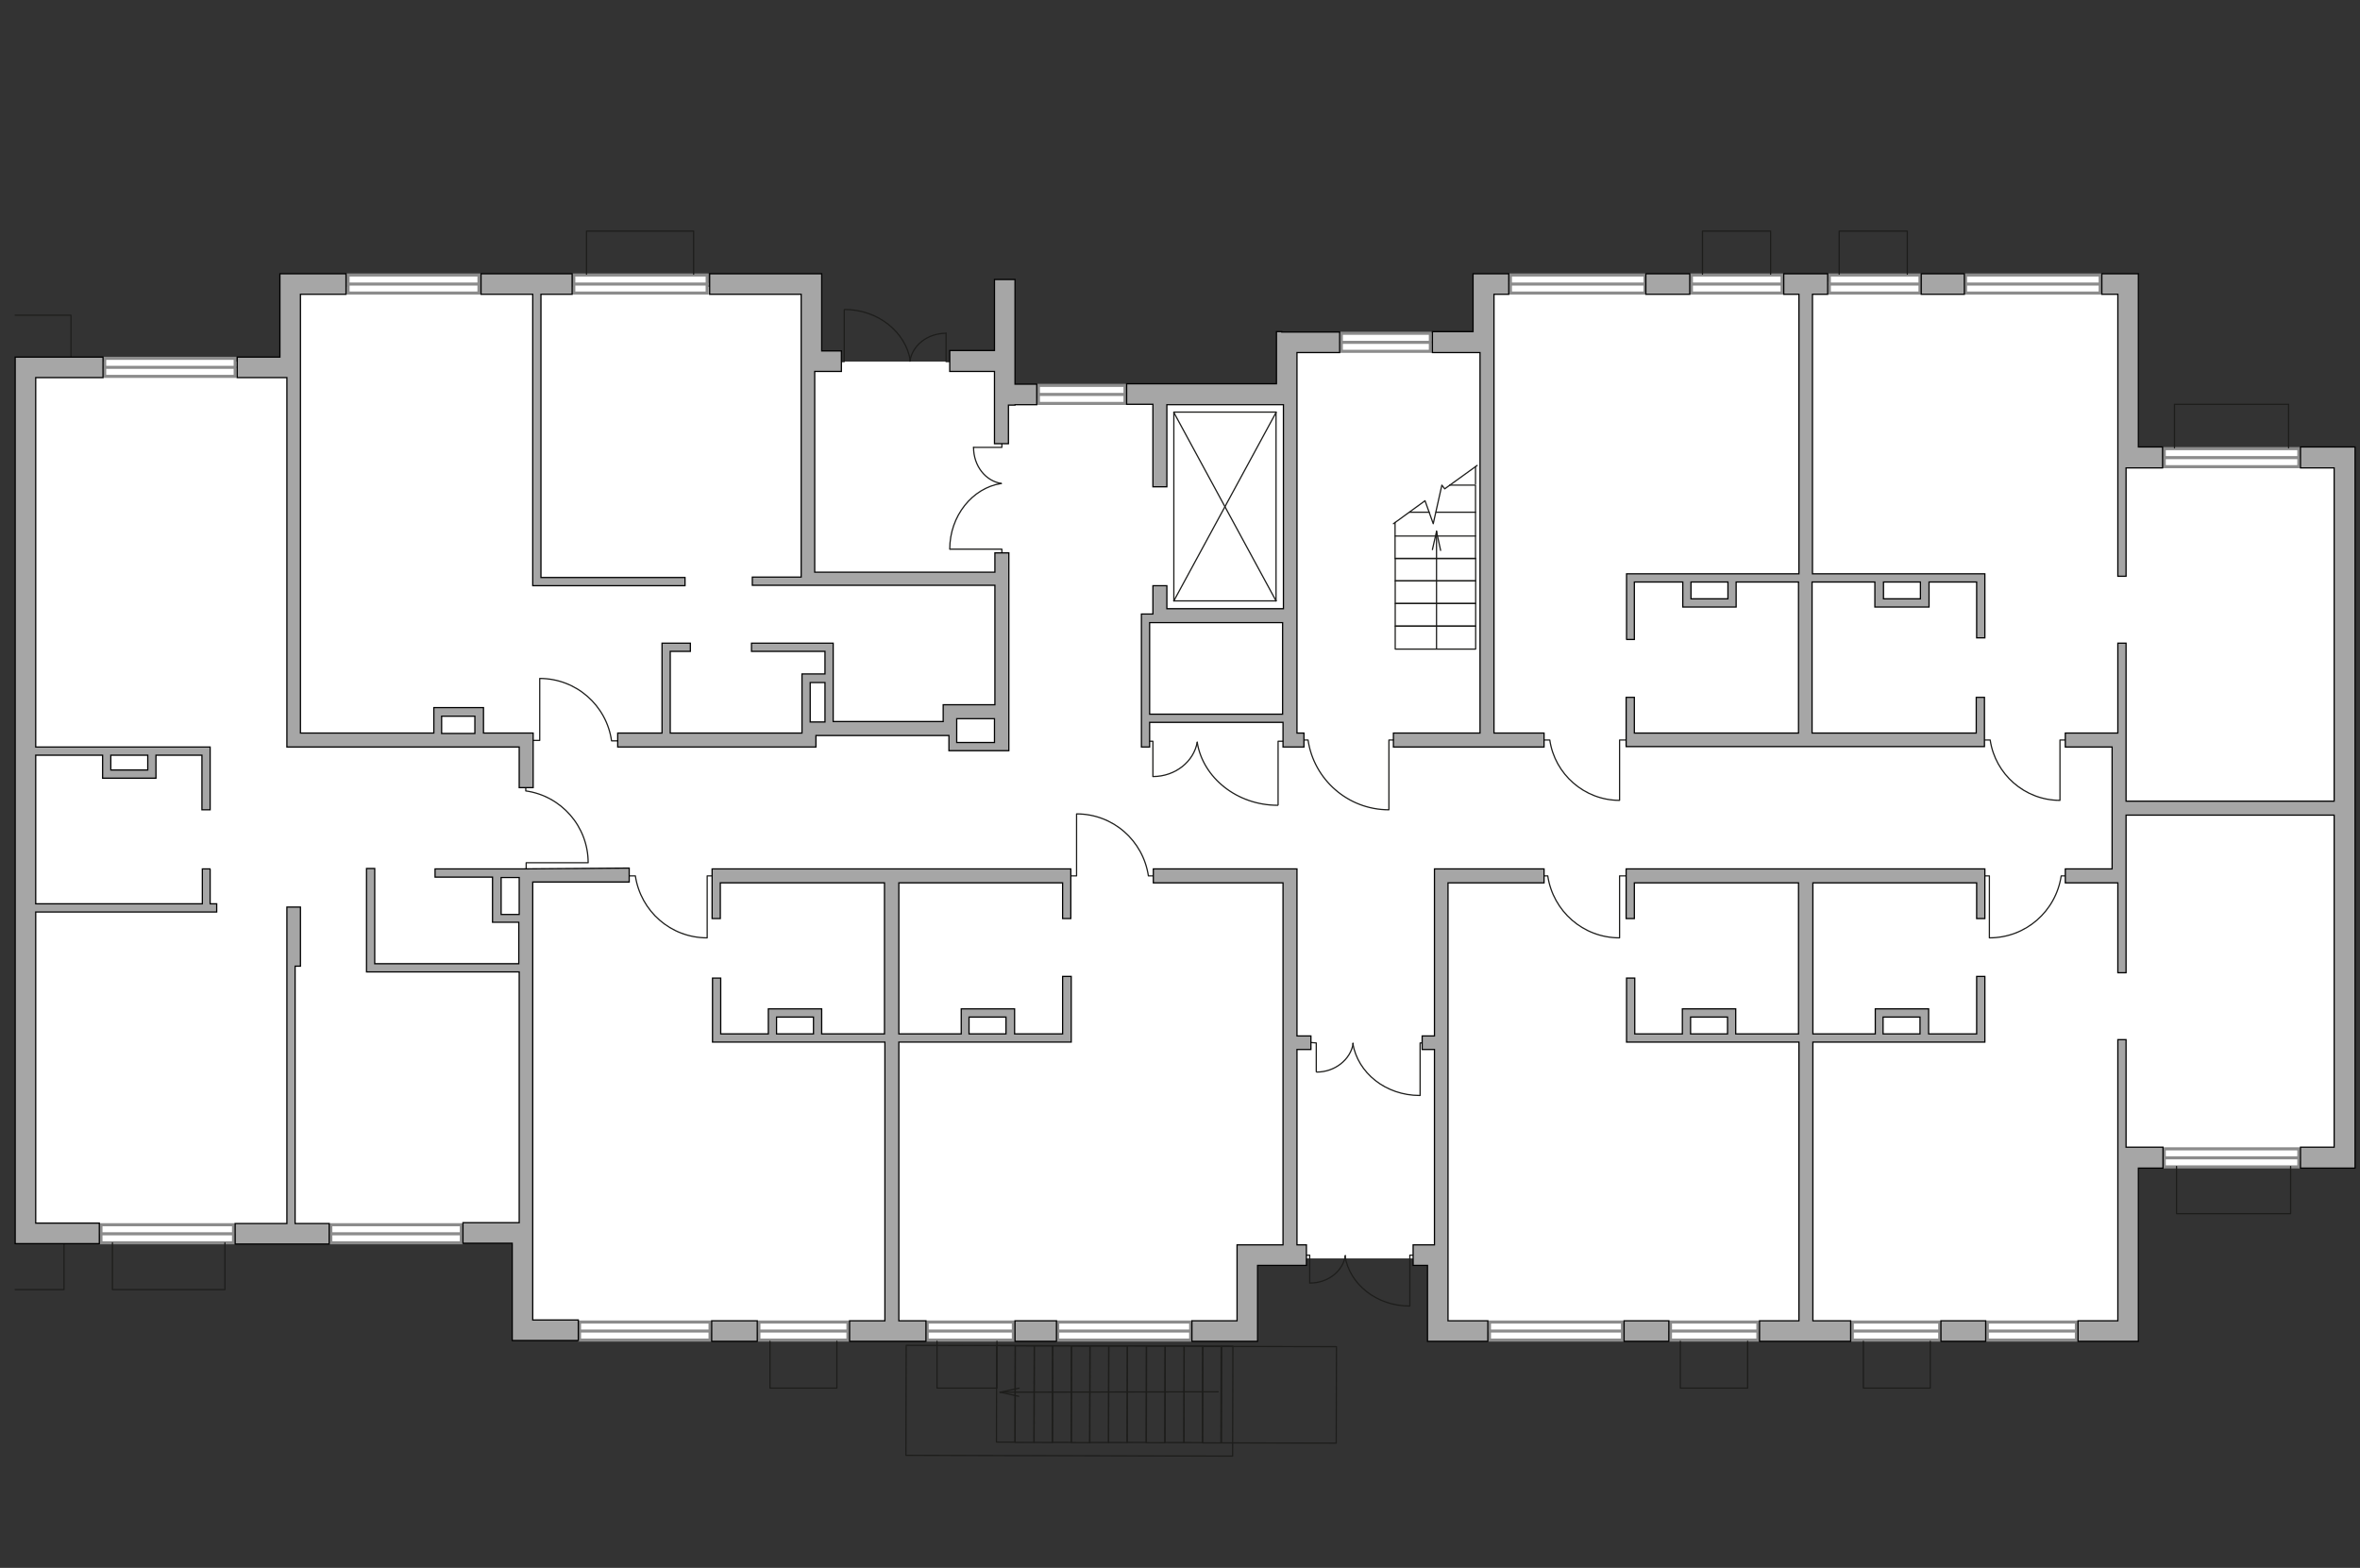 <?xml version="1.0" encoding="utf-8"?>
<!-- Generator: Adobe Illustrator 28.2.0, SVG Export Plug-In . SVG Version: 6.00 Build 0)  -->
<svg version="1.1" xmlns="http://www.w3.org/2000/svg" xmlns:xlink="http://www.w3.org/1999/xlink" x="0px" y="0px"
	 viewBox="0 0 575 382" style="enable-background:new 0 0 575 382;" xml:space="preserve">
<rect x="0" y="0" width="575" height="382" fill="#333333" stroke="none"/>
<style type="text/css">
	.st0{fill:#FFFFFF;}
	.st1{fill:#FFFFFF;stroke:#8C8C8C;stroke-width:0.75;stroke-linecap:round;stroke-miterlimit:10;}
	.st2{fill:none;stroke:#1D1D1B;stroke-width:0.3;stroke-linecap:round;stroke-linejoin:round;stroke-miterlimit:10;}
	.st3{fill:#A6A6A6;stroke:#000000;stroke-width:0.3;stroke-miterlimit:22.926;}
</style>
<g id="bg">
	<polygon class="st0" points="518.2,111.5 518.2,68.6 439.9,68.6 438.7,68.6 362.7,68.6 362.7,81.1 313.7,81.1 313.7,97 246.3,97 
		246.3,88.1 196.3,88.1 196.3,69.9 71.6,69.9 71.6,180.6 85.9,180.6 85.9,180.9 70.9,180.9 70.9,88.1 7.4,88.1 7.4,180.9 5.2,180.9 
		5.2,300.6 128.1,300.6 128.1,324.6 217.2,324.6 217.4,324.6 303.9,324.6 303.9,305.8 305.2,305.8 305.2,306.6 351.2,306.6 
		351.2,324.3 439.6,324.3 439.6,324.6 518,324.6 518,282.9 571.2,282.9 571.2,197.3 571.2,143.8 571.2,111.5 	"/>
</g>
<g id="windows">
	<g>
		<rect x="478.9" y="67" class="st1" width="32.8" height="4.4"/>
		<line class="st1" x1="478.9" y1="69.2" x2="511.7" y2="69.2"/>
	</g>
	<g>
		<rect x="527.3" y="109.3" class="st1" width="32.8" height="4.4"/>
		<line class="st1" x1="527.3" y1="111.5" x2="560.1" y2="111.5"/>
	</g>
	<g>
		<rect x="527.3" y="279.9" class="st1" width="32.8" height="4.4"/>
		<line class="st1" x1="527.3" y1="282.1" x2="560.1" y2="282.1"/>
	</g>
	<g>
		<rect x="484.2" y="322.1" class="st1" width="21.7" height="4.4"/>
		<line class="st1" x1="484.2" y1="324.3" x2="505.9" y2="324.3"/>
	</g>
	<g>
		<rect x="451.3" y="322.1" class="st1" width="21.3" height="4.4"/>
		<line class="st1" x1="451.3" y1="324.3" x2="472.6" y2="324.3"/>
	</g>
	<g>
		<rect x="407" y="322.1" class="st1" width="21.3" height="4.4"/>
		<line class="st1" x1="407" y1="324.3" x2="428.3" y2="324.3"/>
	</g>
	<g>
		<rect x="362.9" y="322.1" class="st1" width="32.4" height="4.4"/>
		<line class="st1" x1="362.9" y1="324.3" x2="395.3" y2="324.3"/>
	</g>
	<g>
		<rect x="257.7" y="322.1" class="st1" width="32.4" height="4.4"/>
		<line class="st1" x1="257.7" y1="324.3" x2="290.1" y2="324.3"/>
	</g>
	<g>
		<rect x="225.9" y="322.1" class="st1" width="21" height="4.4"/>
		<line class="st1" x1="225.9" y1="324.3" x2="246.8" y2="324.3"/>
	</g>
	<g>
		<rect x="184.9" y="322.1" class="st1" width="21.7" height="4.4"/>
		<line class="st1" x1="184.9" y1="324.3" x2="206.5" y2="324.3"/>
	</g>
	<g>
		<rect x="141.2" y="322.1" class="st1" width="31.8" height="4.4"/>
		<line class="st1" x1="141.2" y1="324.3" x2="173" y2="324.3"/>
	</g>
	<g>
		<rect x="80.6" y="298.4" class="st1" width="31.8" height="4.4"/>
		<line class="st1" x1="80.6" y1="300.6" x2="112.4" y2="300.6"/>
	</g>
	<g>
		<rect x="24.6" y="298.4" class="st1" width="32.3" height="4.4"/>
		<line class="st1" x1="24.6" y1="300.6" x2="56.9" y2="300.6"/>
	</g>
	<g>
		<rect x="368" y="67" class="st1" width="32.8" height="4.4"/>
		<line class="st1" x1="368" y1="69.2" x2="400.7" y2="69.2"/>
	</g>
	<g>
		<rect x="326.8" y="81.2" class="st1" width="21.7" height="4.4"/>
		<line class="st1" x1="326.8" y1="83.4" x2="348.5" y2="83.4"/>
	</g>
	<g>
		<rect x="253" y="93.9" class="st1" width="21.1" height="4.4"/>
		<line class="st1" x1="253" y1="96.1" x2="274" y2="96.1"/>
	</g>
	<g>
		<rect x="139.8" y="67" class="st1" width="32.5" height="4.4"/>
		<line class="st1" x1="139.8" y1="69.2" x2="172.4" y2="69.2"/>
	</g>
	<g>
		<rect x="84.8" y="67" class="st1" width="31.9" height="4.4"/>
		<line class="st1" x1="84.8" y1="69.2" x2="116.7" y2="69.2"/>
	</g>
	<g>
		<rect x="25.5" y="87.3" class="st1" width="31.8" height="4.4"/>
		<line class="st1" x1="25.5" y1="89.5" x2="57.3" y2="89.5"/>
	</g>
	<g>
		<rect x="445.7" y="67" class="st1" width="22.1" height="4.4"/>
		<line class="st1" x1="445.7" y1="69.2" x2="467.7" y2="69.2"/>
	</g>
	<g>
		<rect x="412.1" y="67" class="st1" width="22.1" height="4.4"/>
		<line class="st1" x1="412.1" y1="69.2" x2="434.1" y2="69.2"/>
	</g>
</g>
<g id="plan">
	<polyline class="st2" points="448.1,66.8 448.1,56.3 464.7,56.3 464.7,66.8 	"/>
	<polyline class="st2" points="142.9,66.8 142.9,56.3 169,56.3 169,66.8 	"/>
	<polyline class="st2" points="3.7,76.8 17.3,76.8 17.3,87.3 	"/>
	<polyline class="st2" points="414.8,66.8 414.8,56.3 431.4,56.3 431.4,66.8 	"/>
	<polyline class="st2" points="529.8,109.1 529.8,98.5 557.6,98.5 557.6,109.1 	"/>
	<polyline class="st2" points="558.1,284.2 558.1,295.7 530.3,295.7 530.3,284.2 	"/>
	<polyline class="st2" points="470.3,326.8 470.3,338.2 454,338.2 454,326.8 	"/>
	<polyline class="st2" points="425.8,326.8 425.8,338.2 409.4,338.2 409.4,326.8 	"/>
	<polyline class="st2" points="242.9,326.8 242.9,338.2 228.3,338.2 228.3,326.8 	"/>
	<polyline class="st2" points="203.9,326.8 203.9,338.2 187.6,338.2 187.6,326.8 	"/>
	<polyline class="st2" points="54.8,302.8 54.8,314.2 27.4,314.2 27.4,302.8 	"/>
	<polyline class="st2" points="15.6,302.8 15.6,314.2 3.7,314.2 	"/>
	<g>
		<line class="st2" x1="286" y1="100.4" x2="310.9" y2="100.4"/>
		<line class="st2" x1="310.9" y1="100.4" x2="310.9" y2="146.4"/>
		<line class="st2" x1="310.9" y1="146.4" x2="286" y2="146.4"/>
		<line class="st2" x1="286" y1="146.4" x2="286" y2="100.5"/>
		<line class="st2" x1="286" y1="146.4" x2="310.9" y2="100.5"/>
		<line class="st2" x1="310.9" y1="146.4" x2="286" y2="100.5"/>
	</g>
	<path class="st2" d="M375.3,180.3h2.3c1.2,8.3,8.4,14.7,17,14.7v-14.7l2.6,0"/>
	<path class="st2" d="M316,180.3h2.7c1.4,9.6,9.7,17,19.7,17l0-17l3,0"/>
	<path class="st2" d="M482.6,180.3h2.3c1.2,8.3,8.4,14.7,17,14.7l0-14.7l2.6,0"/>
	<path class="st2" d="M504.6,213.4h-2.4c-1.3,8.6-8.6,15.1-17.5,15.1v-15.1l-2.6,0"/>
	<path class="st2" d="M374.7,213.4h2.4c1.3,8.6,8.6,15.1,17.5,15.1l0-15.1l2.6,0"/>
	<path class="st2" d="M128.1,190.3l0,2.4c8.6,1.2,15.2,8.6,15.2,17.5l-15.1,0l0,2.6"/>
	<path class="st2" d="M282.2,213.4h-2.4c-1.3-8.6-8.6-15.1-17.5-15.1v15.1l-2.6,0"/>
	<path class="st2" d="M152.4,213.4h2.4c1.3,8.6,8.6,15.1,17.5,15.1v-15.1l2.6,0"/>
	<path class="st2" d="M151.4,180.5l-2.4,0c-1.2-8.6-8.6-15.2-17.5-15.2l0,15.1l-2.6,0"/>
	<g>
		<g>
			<polyline class="st2" points="237.2,109 244.1,109 244.1,107.8 			"/>
			<path class="st2" d="M244.1,117.8"/>
			<path class="st2" d="M244,117.8c-3.9-0.6-6.8-4.3-6.8-8.8"/>
		</g>
		<g>
			<polyline class="st2" points="231.5,133.8 244.1,133.8 244.1,135.1 			"/>
			<path class="st2" d="M244.1,117.8"/>
			<path class="st2" d="M243.9,117.8c-7,1.1-12.5,7.9-12.5,16"/>
		</g>
	</g>
	<g>
		<g>
			<polyline class="st2" points="230.5,81.2 230.5,88.1 231.7,88.1 			"/>
			<path class="st2" d="M221.7,88.1"/>
			<path class="st2" d="M221.7,88c0.6-3.9,4.3-6.8,8.8-6.8"/>
		</g>
		<g>
			<polyline class="st2" points="205.7,75.5 205.7,88.1 204.4,88.1 			"/>
			<path class="st2" d="M221.8,88.1"/>
			<path class="st2" d="M221.8,87.9c-1.1-7-7.9-12.5-16-12.5"/>
		</g>
	</g>
	<g>
		<g>
			<polyline class="st2" points="280.9,189.1 280.9,180.6 279.4,180.6 			"/>
			<path class="st2" d="M291.7,180.6"/>
			<path class="st2" d="M291.7,180.8c-0.8,4.7-5.3,8.4-10.8,8.4"/>
		</g>
		<g>
			<polyline class="st2" points="311.4,196.1 311.4,180.6 313,180.6 			"/>
			<path class="st2" d="M291.7,180.6"/>
			<path class="st2" d="M291.7,180.9c1.4,8.6,9.7,15.3,19.6,15.3"/>
		</g>
	</g>
	<g>
		<g>
			<polyline class="st2" points="320.7,261.1 320.7,254.1 319.4,254 			"/>
			<path class="st2" d="M329.7,254.1"/>
			<path class="st2" d="M329.7,254.2c-0.6,3.9-4.4,7-8.9,7"/>
		</g>
		<g>
			<polyline class="st2" points="346,266.9 346,254.1 347.3,254.1 			"/>
			<path class="st2" d="M329.6,254.1"/>
			<path class="st2" d="M329.6,254.2c1.2,7.2,8,12.7,16.3,12.7"/>
		</g>
	</g>
	<g>
		<g>
			<polyline class="st2" points="319.1,312.6 319.1,305.8 317.9,305.8 			"/>
			<path class="st2" d="M327.8,305.8"/>
			<path class="st2" d="M327.8,305.9c-0.6,3.8-4.2,6.7-8.6,6.7"/>
		</g>
		<g>
			<polyline class="st2" points="343.5,318.2 343.5,305.8 344.8,305.8 			"/>
			<path class="st2" d="M327.7,305.8"/>
			<path class="st2" d="M327.7,306c1.1,6.9,7.7,12.2,15.7,12.2"/>
		</g>
	</g>
	<g>
		<polygon class="st3" points="516,106.6 516,114 516,140.4 518,140.4 518,114 521,114 526.9,114 526.9,108.9 521,108.9 521,71.7 
			521,66.8 521,66.7 512.1,66.7 512.1,71.7 516,71.7 		"/>
		<rect x="468.1" y="66.7" class="st3" width="10.5" height="5"/>
		<rect x="401" y="66.7" class="st3" width="10.7" height="5"/>
		<path class="st3" d="M312.3,80.8h-1.3v12.7h-36.5v5h6.4v20.1h3.4V98.6h28.4v49.7h-28.4v-5.6h-3.4v6.9h-2.8v0.1h0V174h0v2h0v6h2v-6
			h32.5v6h0.1h3.3h1.7v-3.4H316V97.5V85.9h10.4v-5H316H312.3z M280.1,174v-22.3h0.7h0.4h3h5.1h23.2V174H280.1z"/>
		<rect x="472.9" y="321.8" class="st3" width="10.9" height="5"/>
		<rect x="395.7" y="321.8" class="st3" width="10.9" height="5"/>
		<rect x="247.3" y="321.8" class="st3" width="10.1" height="5"/>
		<rect x="173.4" y="321.8" class="st3" width="11.1" height="5"/>
		<polygon class="st3" points="521,279.5 518,279.5 518,253.3 516,253.3 516,279.5 516,280.9 516,321.8 506.3,321.8 506.3,326.8 
			516,326.8 517.2,326.8 521,326.8 521,284.6 527,284.6 527,279.5 521,279.5 		"/>
		<polygon class="st3" points="573.4,108.9 573.4,108.9 560.5,108.9 560.5,114 568.7,114 568.7,195.2 518,195.2 518,179.3 
			518,156.7 516,156.7 516,178.6 503.2,178.6 503.2,182 514.6,182 514.6,211.7 503.2,211.7 503.2,215.1 514.6,215.1 516,215.1 
			516,237 518,237 518,215.1 518,209.5 518,198.6 568.7,198.6 568.7,279.5 560.5,279.5 560.5,284.6 573.8,284.6 573.8,284 
			573.8,279.5 573.8,108.9 		"/>
		<path class="st3" d="M441.6,253.9h42v-2h0v-14h-2v14h-11.7v-6.1h-0.3v0h-12.7v0h0v6.1h-15.2v-36.8h39.9v8.7h2v-8.7v-2.6v-0.8
			h-87.4v0.8v2.6v8.7h2v-8.7h40v36.8h-15.3v-6.1h-0.3v0h-12.7v0h0v6.1h-11.6v-13.6h-2v13.6v1.4v0.6h42v67.9h-9.6v5h22.2v-5h-9.2
			V253.9z M458.8,247.8h9v4.1h-9V247.8z M411.9,247.8h9v4.1h-9V247.8z"/>
		<polygon class="st3" points="316,215.1 316,215.1 316,211.7 281,211.7 281,215.1 312.6,215.1 312.6,303.3 302.2,303.3 
			302.2,303.3 301.4,303.3 301.4,321.8 290.4,321.8 290.4,326.8 301.4,326.8 301.4,326.8 306.4,326.8 306.4,308.3 318.3,308.3 
			318.3,303.3 316,303.3 316,255.7 319.4,255.7 319.4,252.4 316,252.4 		"/>
		<polygon class="st3" points="364,85.9 364,80.8 364,71.7 367.6,71.7 367.6,66.7 364,66.7 359.9,66.7 358.9,66.7 358.9,80.8 
			349,80.8 349,85.9 360.6,85.9 360.6,178.6 339.5,178.6 339.5,182 376.2,182 376.2,178.6 364,178.6 		"/>
		<polygon class="st3" points="242.3,98.7 242.3,108.1 245.7,108.1 245.7,98.7 247.3,98.7 247.3,98.6 252.6,98.6 252.6,93.6 
			247.3,93.6 247.3,68.1 242.3,68.1 242.3,83 242.3,85.4 231.4,85.4 231.4,90.5 242.3,90.5 		"/>
		<path class="st3" d="M69.9,178.6v3.4h3.4h53.2v9.9h3.4V182h0v-3.4h-12.1v-6.2h-0.6v0h-11.5v0h0v6.2H73.2V92v-1.5V87V83V71.7h11.1
			v-5H68.2v5h0V87H57.8v5h12.1V178.6z M107.6,174.5h8.1v4.2h-8.1L107.6,174.5z"/>
		<polygon class="st3" points="349.5,215.1 349.5,215.1 349.5,252.4 346.5,252.4 346.5,255.7 349.5,255.7 349.5,303.3 347.8,303.3 
			344.3,303.3 344.3,308.3 347.8,308.3 347.8,326.8 351.6,326.8 352.8,326.8 362.5,326.8 362.5,321.8 352.8,321.8 352.8,303.3 
			352.8,215.1 376.2,215.1 376.2,211.7 349.5,211.7 		"/>
		<polygon class="st3" points="129.8,142.7 129.8,142.7 131.8,142.7 166.9,142.7 166.9,140.7 131.8,140.7 131.8,71.7 139.4,71.7 
			139.4,66.7 117.2,66.7 117.2,71.7 129.8,71.7 		"/>
		<path class="st3" d="M168.2,158.7v-2h-6.9v2h0v19.9h-10.8v3.4h44.9v0h3.4v-2.8h31h1.2h0.2v3.7h0.7h1.3h12.6V182h0v-47.3h-3.4v4.7
			h-43.9V90.5h1.7h4.8v-5h-4.8V71.7h0v-5h-27.3v5h22.3V83v7.4v50.2h-11.9v2h12.2h24.9h22v29.1h-9.2v0h-3.4v4.1H203v-17.1v-2v0h-19.9
			v2H201v5.5h-5.6v2h0v9.6v2.8h-32.1v-19.9H168.2z M242.3,180.9h-9.2v-1.7v-4.1h9.2V180.9z M201,166.3l0,9.6h-2.3h-1.3l0-9.6H201z"
			/>
		<path class="st3" d="M127.3,211.7H106v2H120v9h0v2h6.4v10.1H91.3v-23.2h-2v25.2h0.6h1.4h35.2v61.1h-13.7v5h12v23.7h5v0h11.1v-5
			h-11.1v-22.6v-84.1h23.5v-3.4L127.3,211.7L127.3,211.7z M122.1,222.8v-9h4.4v9H122.1z"/>
		<path class="st3" d="M51.3,211.7h-2v8.5H8.7V184H25v3.6v2v0h2v0h9v0h2V184h11.2v13.3h2V184v-2v0H8.7V92h16.4v-5H3.7v5h0v206v2.4
			v2.6h20.5v-5H8.7v-75.8h40.5v0h2v0h1.6v-2h-1.6V211.7z M36,187.6h-9V184h9V187.6z"/>
		<path class="st3" d="M260.9,237.9h-2v14h-11.7v-6.1h-0.3v0h-12.7v0h0v6.1h-15.2v-36.8h39.9v8.7h2v-8.7v-2.6v-0.8h-87.4v0.8v2.6
			v8.7h2v-8.7h40v36.8h-15.3v-6.1h-0.3v0h-12.7v0h0v6.1h-11.6v-13.6h-2v13.6v1.4v0.6h42v67.9H207v5h18.6v-5h-6.6v-67.9h42v-2h0
			V237.9z M189.2,247.8h9v4.1h-9V247.8z M236.1,247.8h9v4.1h-9V247.8z"/>
		<polygon class="st3" points="71.9,235.4 73.2,235.4 73.2,221 69.9,221 69.9,232.6 69.9,235.4 69.9,298.1 57.3,298.1 57.3,303.1 
			80.2,303.1 80.2,298.1 71.9,298.1 		"/>
		<path class="st3" d="M396.2,155.8h2v-14H410v6.1h0.3v0H423v0h0v-6.1h15.2v36.8h-40v-8.7h-2v8.7v2.5v0.8h87.3v-0.8h0v-11.2h-2v8.7
			h-40v-36.8h15.3v6.1h0.3v0H470v0h0v-6.1h11.6v13.6h2v-13.6v-1.4v-0.6h-42V71.7h3.7v-5h-10.7v5h3.7v68.1h-42v2h0V155.8z
			 M467.9,145.9h-9v-4.1h9V145.9z M421,145.9h-9v-4.1h9V145.9z"/>
	</g>
	<g>
		<polyline class="st2" points="339.5,127.6 347.2,122 349.2,127.6 351.3,118.2 352,119.1 359.9,113.4 		"/>
		<polyline class="st2" points="359.5,124.8 359.5,136.1 339.9,136.1 339.9,130.5 339.9,127.3 		"/>
		<line class="st2" x1="343.4" y1="124.8" x2="348.2" y2="124.8"/>
		<polyline class="st2" points="353.2,118.2 359.5,118.2 359.5,124.8 349.9,124.8 		"/>
		
			<rect x="339.9" y="136.1" transform="matrix(-1 -8.748703e-11 8.748703e-11 -1 699.438 277.631)" class="st2" width="19.6" height="5.5"/>
		
			<rect x="339.9" y="141.6" transform="matrix(-1 -8.693059e-11 8.693059e-11 -1 699.438 288.618)" class="st2" width="19.6" height="5.5"/>
		
			<rect x="339.9" y="147" transform="matrix(-1 -8.697677e-11 8.697677e-11 -1 699.438 299.553)" class="st2" width="19.6" height="5.5"/>
		
			<rect x="339.9" y="152.5" transform="matrix(-1 -8.934155e-11 8.934155e-11 -1 699.438 310.646)" class="st2" width="19.6" height="5.6"/>
		<g>
			<g>
				<line class="st2" x1="349" y1="133.9" x2="350" y2="129.5"/>
				<line class="st2" x1="350" y1="129.5" x2="351" y2="134.1"/>
			</g>
			<line class="st2" x1="350" y1="158.1" x2="350" y2="129.4"/>
		</g>
		<line class="st2" x1="359.5" y1="117.9" x2="359.5" y2="113.7"/>
		<line class="st2" x1="339.9" y1="130.6" x2="359.5" y2="130.6"/>
	</g>
	
		<rect x="233.3" y="337.4" transform="matrix(-2.363989e-03 1 -1 -2.363989e-03 585.29 95.359)" class="st2" width="23.5" height="4.5"/>
	
		<rect x="237.9" y="337.3" transform="matrix(-2.363989e-03 1 -1 -2.363989e-03 589.849 90.832)" class="st2" width="23.5" height="4.6"/>
	
		<rect x="242.5" y="337.4" transform="matrix(-2.363989e-03 1 -1 -2.363989e-03 594.475 86.239)" class="st2" width="23.5" height="4.5"/>
	
		<rect x="247" y="337.4" transform="matrix(-2.363989e-03 1 -1 -2.363989e-03 599.033 81.713)" class="st2" width="23.5" height="4.6"/>
	
		<rect x="251.6" y="337.4" transform="matrix(-2.363989e-03 1 -1 -2.363989e-03 603.585 77.18)" class="st2" width="23.5" height="4.5"/>
	
		<rect x="256.1" y="337.4" transform="matrix(-2.363989e-03 1 -1 -2.363989e-03 608.143 72.654)" class="st2" width="23.5" height="4.6"/>
	
		<rect x="260.7" y="337.5" transform="matrix(-2.363989e-03 1 -1 -2.363989e-03 612.769 68.06)" class="st2" width="23.5" height="4.5"/>
	
		<rect x="265.2" y="337.4" transform="matrix(-2.363989e-03 1 -1 -2.363989e-03 617.327 63.534)" class="st2" width="23.5" height="4.6"/>
	
		<rect x="269.9" y="337.5" transform="matrix(-2.363989e-03 1 -1 -2.363989e-03 621.996 58.898)" class="st2" width="23.5" height="4.5"/>
	
		<rect x="274.4" y="337.4" transform="matrix(-2.363989e-03 1 -1 -2.363989e-03 626.555 54.372)" class="st2" width="23.5" height="4.6"/>
	
		<rect x="279" y="337.5" transform="matrix(-2.363989e-03 1 -1 -2.363989e-03 631.181 49.779)" class="st2" width="23.5" height="4.5"/>
	
		<rect x="283.6" y="337.4" transform="matrix(-2.363989e-03 1 -1 -2.363989e-03 635.739 45.252)" class="st2" width="23.5" height="4.6"/>
	
		<rect x="299.9" y="325.8" transform="matrix(-2.363989e-03 1 -1 -2.363989e-03 652.13 28.978)" class="st2" width="23.5" height="28.1"/>
	
		<rect x="247.1" y="301.5" transform="matrix(-2.363987e-03 1 -1 -2.363987e-03 602.47 81.584)" class="st2" width="26.8" height="79.6"/>
	<g>
		<g>
			<line class="st2" x1="248.2" y1="340.2" x2="243.7" y2="339.2"/>
			<line class="st2" x1="243.7" y1="339.2" x2="248.3" y2="338.2"/>
		</g>
		<line class="st2" x1="296.8" y1="339.1" x2="243.6" y2="339.2"/>
	</g>
</g>
</svg>
